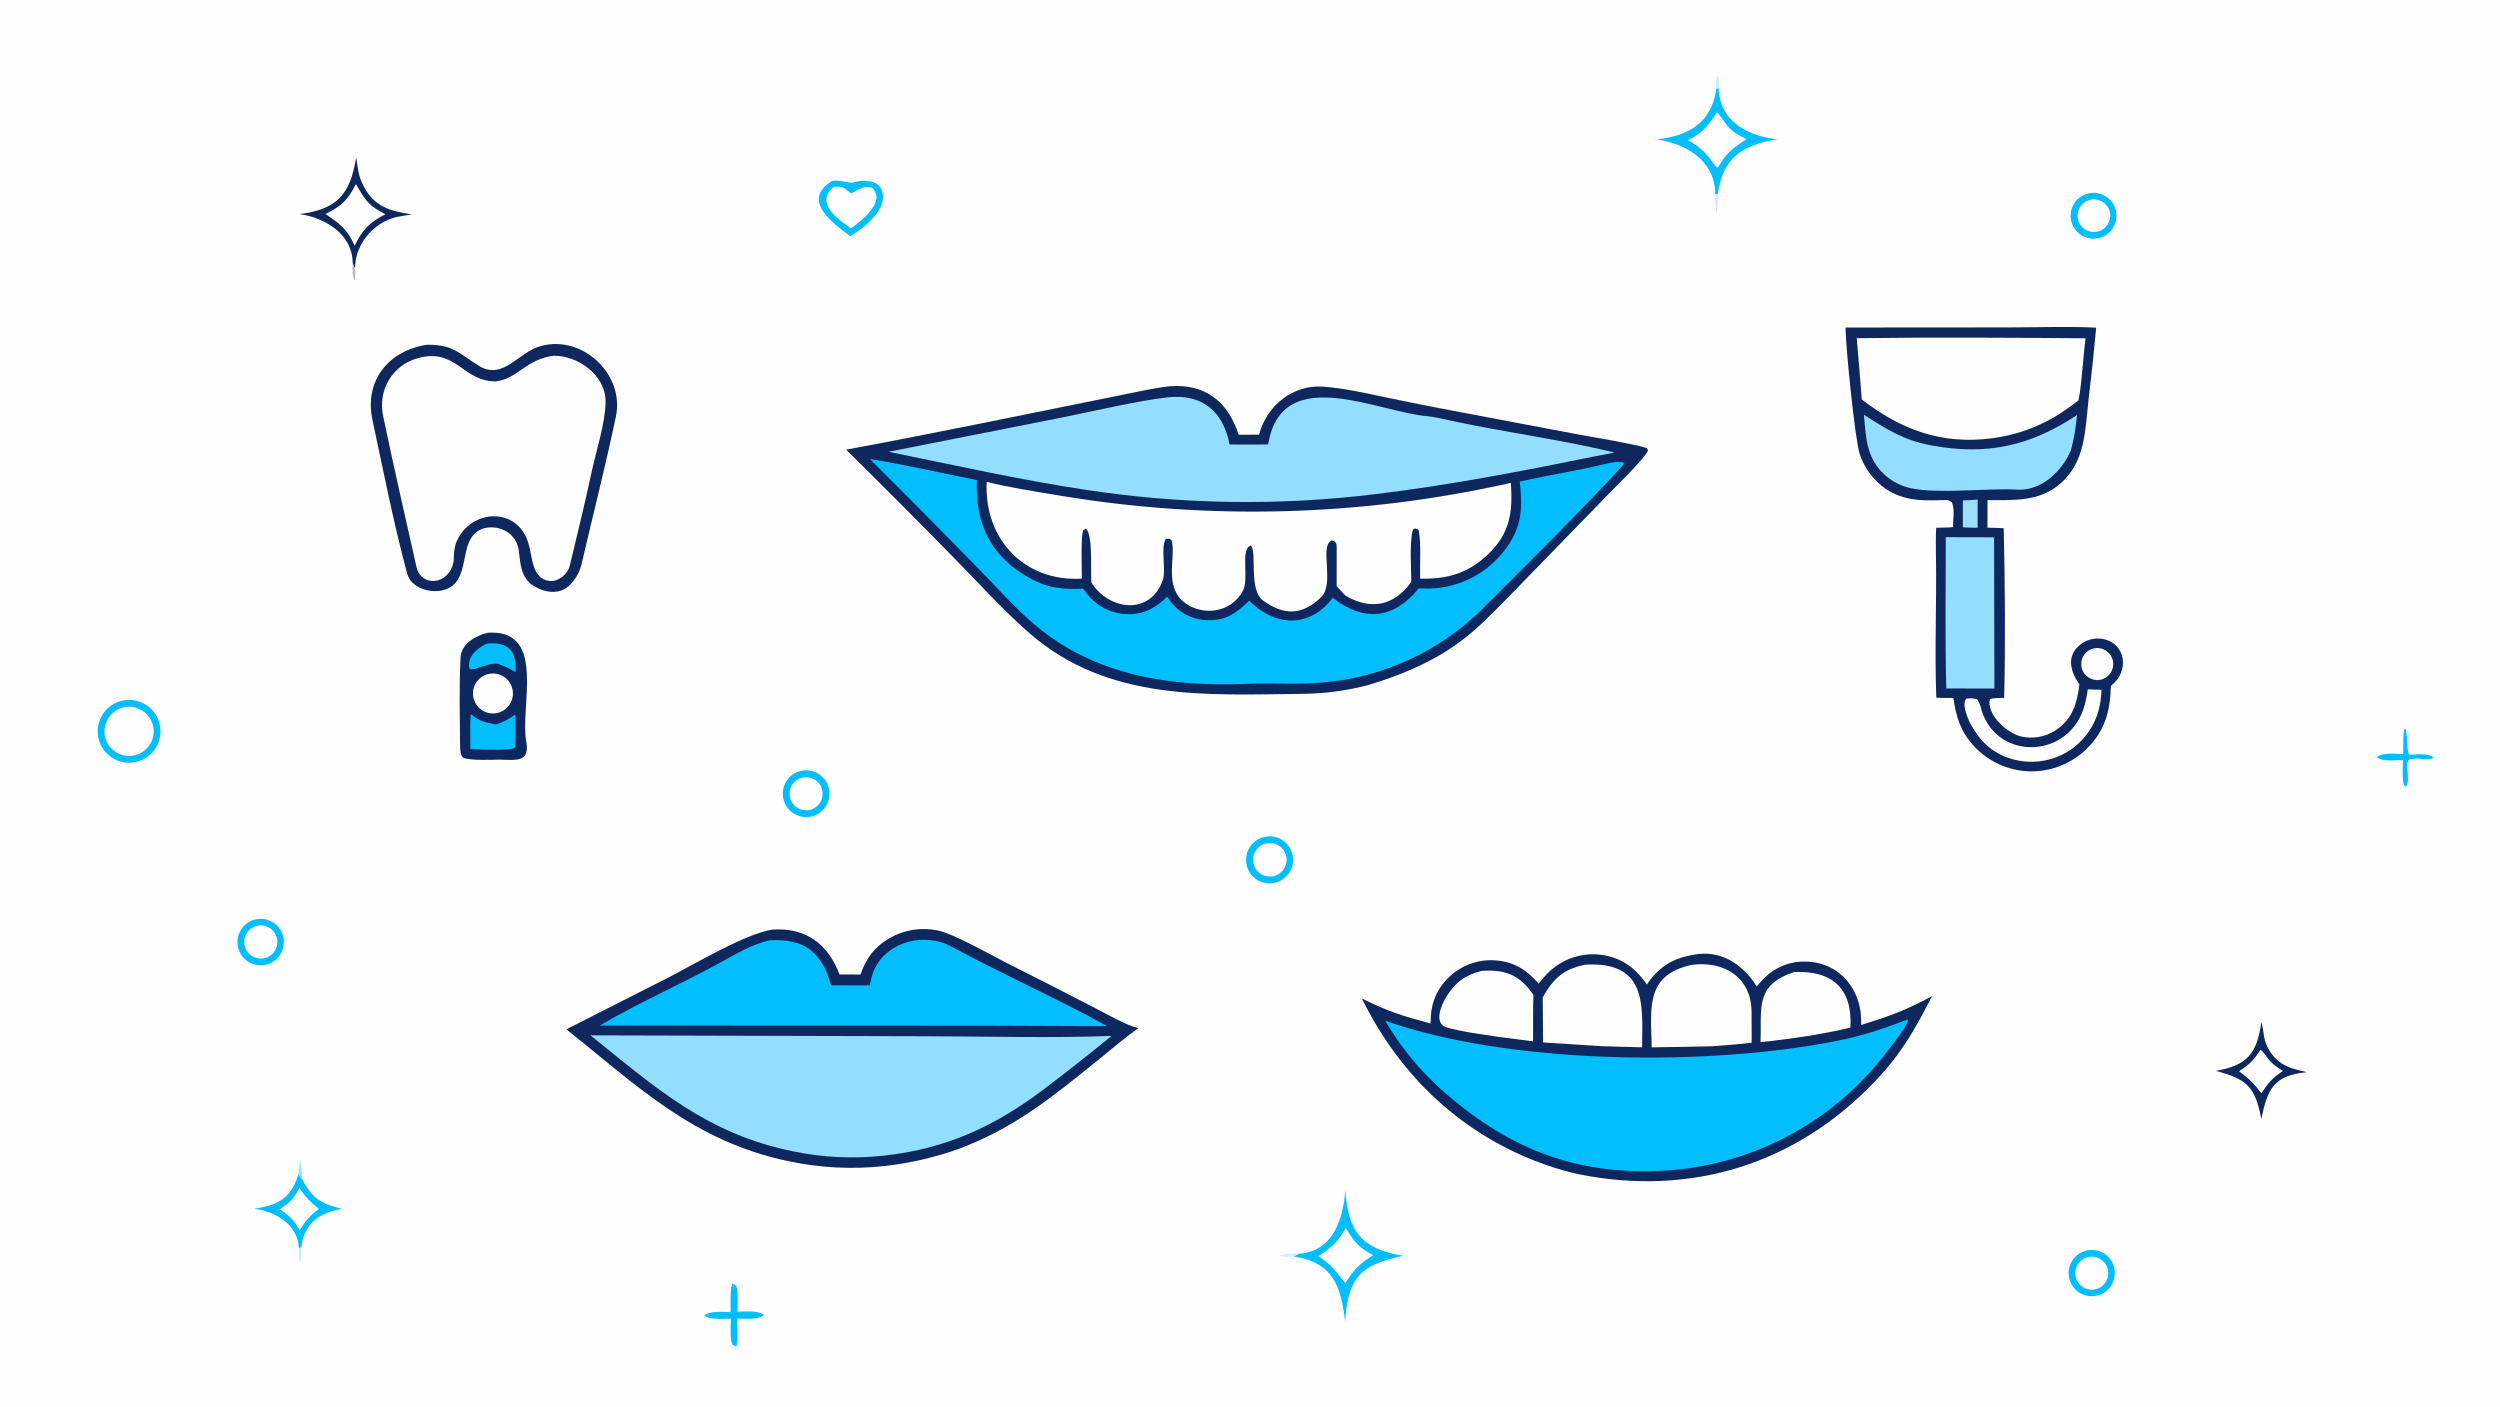<svg version="1.1" xmlns="http://www.w3.org/2000/svg" style="display: block;" viewBox="0 0 2048 1152" width="1820" height="1024" preserveAspectRatio="none">
<path transform="translate(0,0)" fill="rgb(254,254,254)" d="M 0 0 L 2048 0 L 2048 1152 L 0 1152 L 0 0 z"/>
<path transform="translate(0,0)" fill="rgb(14,39,95)" d="M 958.179 316.366 C 987.321 314.001 1006.11 329.106 1014.69 356.067 L 1031.41 355.977 C 1037.57 332.321 1059.25 314.782 1084 316.672 C 1101.25 317.989 1117.67 321.756 1134.6 325.306 C 1153.47 329.321 1172.4 333.09 1191.37 336.613 L 1293.17 355.875 C 1309.46 358.938 1333.59 362.585 1349.02 366.882 L 1350.05 368.75 C 1349.2 373.544 1324.49 397.601 1319.64 402.647 L 1254.13 470.001 C 1241.19 483.225 1226.67 498.653 1213.26 511.222 C 1206.26 517.786 1198.78 523.816 1190.88 529.26 C 1169.97 543.76 1145.15 553.747 1120.91 561.03 C 1103.64 565.588 1085.87 568.01 1068 568.242 C 988.273 569.084 908.115 574.726 843.617 518.817 C 822.223 500.273 801.864 477.552 781.88 457.313 C 752.55 427.385 722.97 397.702 693.143 368.269 C 768.132 354.409 843.073 338.706 917.854 323.684 C 931.119 321.019 944.741 317.867 958.179 316.366 z"/>
<path transform="translate(0,0)" fill="rgb(148,222,253)" d="M 1038.8 364.006 C 1039.12 362.428 1039.46 360.854 1039.81 359.283 C 1053.65 298.377 1130.35 337.98 1169.52 340.881 C 1174.1 341.221 1184.15 343.551 1188.97 344.591 C 1232.92 354.082 1278.85 360.03 1322.5 370.561 C 1317.17 371.849 1311.5 372.707 1306.1 373.807 C 1246.45 385.958 1187.7 397.316 1127.24 404.637 C 1047.97 414.41 967.733 413.203 888.794 401.05 C 837.59 393.418 779.021 380.389 727.883 370.012 L 870.482 341.845 C 894.481 337.011 933.71 327.914 956.826 325.398 C 985.095 322.413 1002.04 337.051 1007.28 364.03 C 1017.79 364.125 1028.29 364.117 1038.8 364.006 z"/>
<path transform="translate(0,0)" fill="rgb(254,254,254)" d="M 808.33 394.582 C 824.22 398.896 850.685 402.928 867.617 405.8 C 990.482 426.391 1116.18 422.88 1237.7 395.462 C 1239.31 419.624 1237.23 436.773 1218.48 454.501 C 1202.42 469.684 1185.01 474.481 1163.37 473.917 C 1163.04 462.989 1164.35 445.405 1162.24 434.555 C 1162.03 433.44 1160.53 433.268 1159.11 432.751 L 1157.63 433.68 C 1154.55 440.616 1156.01 467.59 1156.16 476.531 C 1142.09 496.292 1123.02 499.987 1102.28 487.867 C 1100.1 485.834 1097.09 482.351 1094.99 480.037 C 1094.92 469.741 1095.01 459.442 1095.02 449.146 C 1095.03 445.081 1094.78 443.488 1090.82 442.61 C 1080.55 447.52 1093.79 478.23 1082.08 489.344 C 1066.3 504.314 1051.37 503.973 1034.74 491.876 C 1022.54 483.004 1030.03 451.372 1024.62 446.779 C 1015.74 449.8 1023.51 473.842 1018.23 483.838 C 1014.44 491.066 1007.9 496.465 1000.09 498.82 C 991.81 501.354 982.699 500.46 975.021 496.463 C 951.141 484.034 963.991 456.179 959.799 442.695 C 957.486 440.795 958.602 441.279 955.227 441.274 C 950.497 447.157 955.322 466.649 952.726 474.522 C 942.953 504.152 908.814 500.38 894.101 477.184 C 893.247 467.985 895.496 437.534 889.595 433.031 L 887.486 434.145 C 885.271 437.5 886.237 467.614 886.283 473.921 C 839.314 476.666 805.889 441.557 808.33 394.582 z"/>
<path transform="translate(0,0)" fill="rgb(3,190,252)" d="M 712.569 375.953 C 740.351 380.307 772.032 387.631 800.221 393.192 C 798.851 429.968 811.767 456.412 845.242 474.436 C 859.007 481.847 872.019 482.889 887.303 482.072 C 889.141 484.631 891.059 487.234 893.222 489.525 C 901.175 498 912.229 502.881 923.85 503.048 C 937.322 503.185 946.858 497.819 956.073 488.63 C 957.804 491.308 959.276 493.467 961.473 495.811 C 968.801 503.488 978.926 507.87 989.538 507.96 C 1004.82 508.236 1013.2 501.77 1023.36 491.929 C 1044.49 513.428 1073.02 514.655 1091.72 489.536 C 1117.02 509.632 1141.92 507.066 1162.19 481.908 C 1167.06 482.028 1171.91 482.136 1176.77 481.672 C 1198.24 479.646 1217.96 468.969 1231.4 452.098 C 1246.76 433.194 1247.45 417.124 1245.01 394.4 C 1245.9 394.174 1246.79 393.959 1247.68 393.756 C 1269.73 388.912 1292.35 385.45 1314.36 380.139 C 1318.17 379.218 1327.48 377.131 1330.6 379.118 L 1328.98 381.659 C 1294.97 418.61 1250.97 462.096 1214.98 498.083 C 1179.57 533.421 1132.74 555.02 1082.87 559.023 C 1062.67 560.804 1042.34 559.118 1022.55 560.018 C 959.765 562.875 897.396 553.663 847.752 511.737 C 832.524 498.876 816.962 481.508 802.539 466.739 C 772.79 436.239 742.799 405.976 712.569 375.953 z"/>
<path transform="translate(0,0)" fill="rgb(14,39,95)" d="M 704.922 798.138 C 709.572 784.858 716.066 775.77 728.566 768.408 C 740.667 761.424 754.933 759.187 768.591 762.132 C 780.863 764.651 811.211 781.758 824.111 788.377 C 848.552 800.674 872.923 813.109 897.223 825.681 C 906.556 830.483 922.825 839.853 932.624 842.108 C 923.75 848.008 908.664 860.775 899.914 867.85 C 862.259 898.301 831.366 923.637 785.299 940.994 C 765.746 947.937 745.464 952.624 724.846 954.963 C 698.206 957.91 671.265 956.519 645.07 950.843 C 568.169 934.408 523.246 890.38 463.979 842.998 L 546.986 800.89 C 569.326 789.461 610.453 764.772 632.786 761.331 C 660.187 759.508 678.255 773.07 687.742 798.062 L 704.922 798.138 z"/>
<path transform="translate(0,0)" fill="rgb(148,222,253)" d="M 483.759 847.955 L 756.56 848.692 C 805.128 848.728 862.906 850.335 910.675 848.392 C 892.371 863.339 873.795 877.951 854.957 892.219 C 814.139 923.003 774.45 941.084 723.23 946.563 C 698.864 949.17 674.242 947.99 650.237 943.065 C 579.651 928.925 537.601 891.368 483.759 847.955 z"/>
<path transform="translate(0,0)" fill="rgb(3,190,252)" d="M 712.524 807.066 C 713.594 801.816 714.555 797.04 717.074 792.26 C 728.621 770.357 758.26 763.689 779.539 775.296 C 821.17 798.003 865.609 817.471 906.999 840.427 L 807.5 840.014 L 491.202 839.901 C 523.066 821.331 557.77 806.069 590.141 788.291 C 603.138 781.153 615.845 773.454 630.394 770.128 C 659.631 768.45 673.047 780.081 680.84 806.971 L 712.524 807.066 z"/>
<path transform="translate(0,0)" fill="rgb(14,39,95)" d="M 1391.4 781.322 C 1412.29 779.112 1428.47 791.134 1439.14 807.874 C 1440.93 805.6 1444.05 802.149 1446.2 800.137 C 1455.3 791.506 1467.52 786.961 1480.05 787.552 C 1508.43 788.622 1525.99 812.102 1524.65 839.48 C 1547.11 832.502 1561.98 827.264 1582.7 815.792 C 1568.88 842.96 1557.85 862.554 1536.57 885.018 C 1471.55 953.648 1385.13 980.19 1293.21 961.687 C 1284.55 959.807 1276.01 957.397 1267.65 954.472 C 1199.54 931.066 1147.11 882.1 1115.69 817.773 C 1136.71 828.339 1149.37 832.166 1171.94 838.29 C 1171.98 836.362 1172.04 834.435 1172.13 832.509 C 1172.8 819.349 1178.5 807.789 1188.35 799.036 C 1198.37 790.043 1211.63 785.531 1225.06 786.542 C 1240.36 787.664 1250.76 794.415 1260.47 805.607 C 1264.81 799.956 1269.04 795.217 1274.94 791.098 C 1286.42 782.982 1300.69 779.866 1314.51 782.461 C 1329.99 785.33 1340.39 793.621 1349.13 806.283 C 1349.96 805.094 1350.82 803.922 1351.7 802.771 C 1362.42 788.73 1374.6 783.567 1391.4 781.322 z"/>
<path transform="translate(0,0)" fill="rgb(3,190,252)" d="M 1562.33 835.02 L 1563.07 835.231 C 1563.28 840.468 1539.43 869.614 1535.03 874.57 C 1491.44 924.601 1429.53 954.952 1363.29 958.761 C 1289.59 962.841 1233.73 939.943 1179.47 891.246 C 1161.85 875.183 1146.77 856.544 1134.73 835.964 C 1237.09 872.287 1404.54 873.855 1510.93 851.187 C 1528.42 847.459 1545.67 841.521 1562.33 835.02 z"/>
<path transform="translate(0,0)" fill="rgb(254,254,254)" d="M 1385.82 790.209 C 1412.41 786.774 1434.85 800.431 1434.89 829.044 C 1434.9 837.261 1435.01 845.705 1434.98 853.963 C 1424.37 855.35 1413.06 856.044 1402.35 856.878 C 1385.94 857.292 1369.52 857.589 1353.1 857.769 C 1352.53 826.877 1347.13 798.55 1385.82 790.209 z"/>
<path transform="translate(0,0)" fill="rgb(254,254,254)" d="M 1298.04 790.187 C 1300.26 789.983 1302.49 789.886 1304.72 789.897 C 1349.64 790.153 1345.44 825.872 1345.17 857.757 L 1311.75 856.832 L 1264.1 853.77 L 1263.81 816.764 C 1264.83 814.971 1265.9 813.204 1267 811.465 C 1275.16 798.771 1283.62 793.309 1298.04 790.187 z"/>
<path transform="translate(0,0)" fill="rgb(254,254,254)" d="M 1213.8 795.128 C 1233.52 793.894 1244.87 798.446 1256.19 814.856 C 1255.75 826.886 1255.97 840.713 1255.91 852.887 L 1228.03 849.261 C 1213.69 847.022 1197.86 845.188 1184.13 841.228 C 1174.27 836.975 1181.38 821.913 1184.74 816.481 C 1192.27 804.304 1200.3 798.603 1213.8 795.128 z"/>
<path transform="translate(0,0)" fill="rgb(254,254,254)" d="M 1469.64 796.109 C 1501.06 794.571 1517.77 809.799 1515.87 841.591 C 1505.42 844.308 1493.87 846.195 1483.18 848.158 C 1469.76 850.074 1455.7 852.32 1442.24 853.464 C 1443.28 825.981 1437.26 806.815 1469.64 796.109 z"/>
<path transform="translate(0,0)" fill="rgb(14,39,95)" d="M 1511.94 268.244 L 1644.14 268.149 C 1665.6 268.159 1696.36 267.238 1717.19 268.342 C 1715.42 287.861 1713.36 307.352 1710.99 326.807 C 1708.15 351.994 1708.52 378.519 1687.43 396.413 C 1670.09 411.131 1649.3 409.524 1628.15 409.619 L 1628.13 432.154 C 1632.42 432.291 1637.21 432.333 1641.45 432.614 C 1642.48 475.047 1642.93 529.308 1641.79 571.583 C 1639 571.649 1632.25 571.477 1630.17 572.608 C 1626.9 584.831 1644.06 600.422 1655.67 603.181 C 1665.31 605.396 1675.44 603.614 1683.75 598.239 C 1697.78 589.183 1701.56 576.055 1703.46 560.508 C 1695.69 549.516 1692.43 536.427 1705.05 527.295 C 1710.03 523.682 1716.26 522.227 1722.32 523.258 C 1741.36 526.455 1745.09 549.886 1729.25 561.627 C 1728.64 582.349 1724.6 598.787 1708.81 613.85 C 1696.33 625.742 1679.64 632.18 1662.4 631.743 C 1645.23 631.168 1628.98 623.805 1617.23 611.268 C 1606.04 599.103 1602.45 587.199 1600.2 571.644 C 1595.81 571.599 1590.53 571.688 1586.23 571.369 C 1584.7 532.696 1586.64 492.975 1585.91 454.206 C 1585.78 447.196 1585.77 439.227 1586.12 432.226 C 1589.71 432.124 1596.67 432.133 1599.99 431.699 C 1599.79 424.493 1601.64 417.208 1598.92 411.3 C 1595.57 408.891 1595.38 409.713 1590.4 409.608 C 1570.81 410.342 1553.83 409.556 1538.41 395.179 C 1531.62 388.849 1526.52 380.923 1523.57 372.121 C 1519.61 360.531 1512.26 285.794 1511.95 271.096 C 1511.94 270.146 1511.93 269.195 1511.94 268.244 z"/>
<path transform="translate(0,0)" fill="rgb(254,254,254)" d="M 1521.03 276.98 C 1582.31 276.146 1647.18 276.577 1708.5 277.048 C 1706.48 292.06 1705.53 313.957 1702.68 327.968 C 1697.54 331.939 1692.07 335.608 1686.72 339.299 C 1670.11 349.706 1651.46 356.398 1632.02 358.918 C 1590.57 364.351 1557.48 352.045 1525.17 327.189 C 1523.91 310.442 1522.53 293.705 1521.03 276.98 z"/>
<path transform="translate(0,0)" fill="rgb(148,222,253)" d="M 1526.96 339.716 C 1546.18 352.039 1559.75 360.668 1582.52 364.851 C 1628.16 373.236 1663.55 365.085 1701.51 339.889 C 1700.49 350.03 1699.14 359.255 1696.4 369.077 C 1689.05 386.061 1672.15 402.146 1652.83 401.016 C 1628.44 399.59 1588.19 404.756 1565.52 399.893 C 1557.91 398.293 1550.82 394.803 1544.92 389.744 C 1528.96 375.987 1528.55 358.79 1526.96 339.716 z"/>
<path transform="translate(0,0)" fill="rgb(148,222,253)" d="M 1593.99 439.973 L 1633.54 440.065 L 1633.83 563.941 L 1594.42 563.841 C 1593.3 523.548 1594.01 480.47 1593.99 439.973 z"/>
<path transform="translate(0,0)" fill="rgb(254,254,254)" d="M 1710.36 564.531 L 1721.57 564.962 C 1721.31 570.751 1720.58 576.923 1718.96 582.488 C 1714.72 597.4 1704.61 609.949 1690.94 617.256 C 1677.46 624.366 1661.71 625.829 1647.16 621.322 C 1631.22 616.429 1621.47 606.296 1613.79 592.088 C 1611.6 587.156 1606.78 576.491 1610.94 572.073 C 1614.97 571.769 1615.61 571.859 1619.51 572.585 C 1621 574.455 1622.07 577.113 1622.67 579.412 C 1633.8 622.531 1692.13 622.413 1706.57 581.326 C 1708.64 575.427 1709.35 570.638 1710.36 564.531 z"/>
<path transform="translate(0,0)" fill="rgb(254,254,254)" d="M 1713.88 531.424 C 1718.4 529.904 1723.39 530.959 1726.92 534.179 C 1730.44 537.4 1731.93 542.278 1730.82 546.919 C 1729.71 551.56 1726.17 555.232 1721.57 556.507 C 1714.72 558.408 1707.6 554.507 1705.51 547.709 C 1703.43 540.911 1707.14 533.69 1713.88 531.424 z"/>
<path transform="translate(0,0)" fill="rgb(157,224,253)" d="M 1607.95 409.809 C 1612.15 409.791 1615.89 409.484 1620.08 409.155 L 1620.06 432.246 C 1617.03 432.175 1610.72 432.193 1607.98 431.811 L 1607.95 409.809 z"/>
<path transform="translate(0,0)" fill="rgb(14,39,95)" d="M 350.047 282.319 C 371.906 282.398 375.348 289.163 392.465 299.697 C 412.493 311.994 425.145 287.485 443.724 283.238 C 477.486 274.388 511.752 306.675 504.554 341.085 C 496.16 381.215 485.627 422.276 476.341 462.331 C 474.282 471.215 466.847 482.573 457.184 484.362 C 448.879 485.9 441.626 482.796 434.815 478.301 C 426.382 470.703 426.412 461.741 424.969 450.834 C 423.164 437.186 410.215 429.717 397.045 432.48 C 377.992 437.763 383.638 461.181 374.945 474.75 C 366.711 489.582 337.927 486.037 333.548 469.814 C 322.449 428.699 314.075 385.658 305.132 343.968 C 298.228 311.782 318.24 287.049 350.047 282.319 z"/>
<path transform="translate(0,0)" fill="rgb(254,254,254)" d="M 453.834 291.334 C 473.703 291.294 496.329 307.528 496.085 328.949 C 495.877 347.153 488.097 370.096 484.244 388.439 C 479.008 413.36 472.53 438.633 466.725 463.458 C 465.072 470.255 457.431 476.402 450.69 475.838 C 435.309 474.551 436.288 455.341 432.72 444.569 C 423.82 414.977 386.471 416.887 374.484 442.523 C 371.971 447.896 371.882 453.655 371.601 459.775 C 367.992 479.412 344.977 481.166 341.175 464.326 C 332.031 423.825 322.327 381.245 313.849 340.726 C 309.398 319.447 321.434 298.983 342.409 293.295 C 373.88 284.763 378.867 312.433 406.007 312.344 C 423.618 310.578 431.056 293.965 453.834 291.334 z"/>
<path transform="translate(0,0)" fill="rgb(14,39,95)" d="M 399.584 518.214 C 400.445 518.167 401.307 518.135 402.169 518.115 C 447.282 517.156 425.885 579.354 431.081 607.201 C 434.328 624.605 422.951 622.445 409.392 622.137 C 405.174 622.18 384.438 623.099 379.628 620.618 C 377.366 619.452 376.917 614.274 376.896 611.105 C 376.734 587.146 376.081 562.788 377.278 538.859 C 377.876 526.915 389.873 520.632 399.584 518.214 z"/>
<path transform="translate(0,0)" fill="rgb(3,190,252)" d="M 385.592 584.82 C 393.494 590.999 396.614 591.492 406.24 593.395 C 413.456 590.977 415.979 589.244 422.18 585.165 L 422.217 609.25 C 422.068 612.081 422.56 610.892 420.835 612.991 C 414.296 614.662 393.289 613.793 385.349 613.603 C 385.219 603.735 385.099 594.706 385.592 584.82 z"/>
<path transform="translate(0,0)" fill="rgb(254,254,254)" d="M 398.799 552.371 C 404.416 550.555 410.575 551.902 414.92 555.897 C 419.266 559.892 421.125 565.917 419.786 571.666 C 418.447 577.415 414.118 581.998 408.454 583.663 C 399.86 586.188 390.831 581.339 388.19 572.78 C 385.549 564.22 390.276 555.127 398.799 552.371 z"/>
<path transform="translate(0,0)" fill="rgb(3,190,252)" d="M 399.09 527.044 C 400.248 526.977 401.407 526.931 402.566 526.907 C 418.744 526.606 423.246 536.089 422.323 550.566 C 416.417 546.846 414.191 545.992 407.844 543.611 C 397.953 542.709 388.136 550.267 384.445 547.63 C 382.496 537.354 391.099 530.765 399.09 527.044 z"/>
<path transform="translate(0,0)" fill="rgb(3,190,252)" d="M 1407.91 72.064 C 1408.81 99.652 1431.57 111.161 1455.93 114.141 C 1427.58 118.605 1411.2 129.073 1407.2 159.142 L 1405.18 159.02 C 1405 131.495 1381.41 117.695 1357.03 114.166 C 1383.24 111.338 1401.99 100.726 1406.08 72.726 L 1407.91 72.064 z"/>
<path transform="translate(0,0)" fill="rgb(254,254,254)" d="M 1406.72 91.836 C 1416.1 103.517 1415.24 106.7 1430.87 114.041 C 1418.94 121.28 1414.37 125.326 1407.24 137.448 C 1403.02 135.326 1399.6 123.441 1382.69 114.876 C 1395.5 108.385 1398.82 103.388 1406.72 91.836 z"/>
<path transform="translate(0,0)" fill="rgb(3,190,252)" d="M 98.656 574.227 C 112.384 570.285 126.695 578.281 130.533 592.038 C 134.371 605.795 126.266 620.045 112.481 623.779 C 98.842 627.473 84.777 619.473 80.98 605.863 C 77.183 592.253 85.075 578.127 98.656 574.227 z"/>
<path transform="translate(0,0)" fill="rgb(254,254,254)" d="M 101.145 579.352 C 111.895 576.835 122.667 583.438 125.303 594.159 C 127.939 604.88 121.455 615.725 110.764 618.479 C 103.742 620.288 96.29 618.184 91.251 612.97 C 86.212 607.756 84.364 600.236 86.411 593.28 C 88.458 586.324 94.085 581.005 101.145 579.352 z"/>
<path transform="translate(0,0)" fill="rgb(3,190,252)" d="M 1064.34 1026.77 C 1092.31 1025.02 1100.56 997.536 1102.08 974.425 C 1104.22 1008.45 1115.25 1022.99 1149.51 1028.46 C 1114.28 1036.25 1104.51 1045.76 1101.89 1082.31 C 1098.76 1053.7 1091.86 1033.6 1059.61 1029 L 1064.34 1026.77 z"/>
<path transform="translate(0,0)" fill="rgb(254,254,254)" d="M 1102.48 1005.72 C 1109.69 1017.59 1112.66 1021.34 1124.82 1027.97 C 1113.88 1034.83 1108.82 1040.1 1102.16 1050.74 C 1101.22 1050.11 1096.73 1044.14 1095.63 1042.8 C 1090.1 1036.06 1087.07 1033.54 1080.07 1028.8 C 1090.84 1021.66 1096.07 1017.14 1102.48 1005.72 z"/>
<path transform="translate(0,0)" fill="rgb(14,39,95)" d="M 291.706 129.106 C 293.54 138.282 293.167 143.211 297.608 151.961 C 306.434 169.347 319.472 172.911 337.289 175.572 C 334.485 176.049 331.626 176.623 328.817 177.001 C 307.898 179.812 290.577 198.894 290.857 220.244 L 288.928 215.507 C 288.87 191.801 266.377 178.308 245.305 175.309 C 276.187 171.547 286.923 159.12 291.706 129.106 z"/>
<path transform="translate(0,0)" fill="rgb(254,254,254)" d="M 291.582 150.803 C 299.694 164.683 301.733 168.239 315.716 175.471 C 302.691 181.89 296.525 188.739 290.531 201.278 C 284.706 187.765 278.347 183.283 266.664 175.265 C 280.401 168.406 284.771 163.816 291.582 150.803 z"/>
<path transform="translate(0,0)" fill="rgb(3,190,252)" d="M 681.966 148.023 C 688.024 147.292 696.273 150.22 698.487 149.566 C 708.078 146.733 723.054 146.707 723.351 161.198 C 723.551 170.957 714.968 179.285 707.222 186.197 L 696.682 193.514 C 681.785 182.558 655.889 163.575 681.966 148.023 z"/>
<path transform="translate(0,0)" fill="rgb(254,254,254)" d="M 682.862 153.092 C 691.749 152.53 690.174 153.464 697.426 158.414 C 702.202 155.761 709.637 150.909 714.906 154.115 C 721.857 162.606 715.546 169.779 710.112 176.214 C 705.237 180.995 702.559 183.014 697.145 186.985 C 686.165 179.448 667.227 166.188 682.862 153.092 z"/>
<path transform="translate(0,0)" fill="rgb(14,39,95)" d="M 1852.51 837.414 C 1855.12 845.302 1853.38 851.827 1859.63 861.229 C 1867.48 873.053 1877.07 875.224 1889.84 878.109 C 1862.5 880.82 1857.6 891.79 1852.47 916.479 C 1847.46 890.235 1840.89 883.744 1815.16 877.08 C 1841.52 872.393 1848.7 862.679 1852.51 837.414 z"/>
<path transform="translate(0,0)" fill="rgb(254,254,254)" d="M 1851.86 859.703 C 1858.23 865.014 1856.41 868.868 1870.16 877.086 C 1860.94 883.298 1858.62 886.447 1852.48 895.305 C 1846.13 887.081 1842.39 883.436 1834.26 877.376 C 1843.35 871.122 1845.7 869.077 1851.86 859.703 z"/>
<path transform="translate(0,0)" fill="rgb(3,190,252)" d="M 244.46 961.77 L 247.836 966.322 C 254.188 978.23 259.743 984.134 273.064 988.168 C 275.378 988.859 277.712 989.485 280.062 990.044 C 268.938 992.237 258.997 995.45 252.248 1005.55 C 249.223 1010.14 247.411 1015.41 246.982 1020.89 L 245.062 1022.69 C 243.479 1002.27 226.573 992.937 208.45 989.8 C 227.926 987.167 238.396 981.286 244.46 961.77 z"/>
<path transform="translate(0,0)" fill="rgb(254,254,254)" d="M 245.335 972.964 C 250.099 980.513 254.478 984.523 261.129 990.062 C 253.733 996.137 250.367 999.156 245.582 1007.65 C 240.492 999.117 237.462 995.788 229.231 990.454 C 237.986 984.051 239.851 982.909 245.335 972.964 z"/>
<path transform="translate(0,0)" fill="rgb(3,190,252)" d="M 1035.96 685.38 C 1042.77 683.901 1049.85 686.21 1054.48 691.419 C 1059.1 696.628 1060.56 703.928 1058.29 710.515 C 1056.02 717.101 1050.37 721.949 1043.51 723.197 C 1033.16 725.082 1023.21 718.319 1021.15 707.999 C 1019.09 697.679 1025.68 687.613 1035.96 685.38 z"/>
<path transform="translate(0,0)" fill="rgb(254,254,254)" d="M 1035.07 691.404 C 1039.73 689.506 1045.05 690.301 1048.95 693.478 C 1052.85 696.655 1054.71 701.707 1053.79 706.653 C 1052.87 711.598 1049.33 715.649 1044.55 717.215 C 1037.51 719.523 1029.9 715.84 1027.35 708.884 C 1024.8 701.929 1028.21 694.201 1035.07 691.404 z"/>
<path transform="translate(0,0)" fill="rgb(3,190,252)" d="M 655.581 631.494 C 665.761 628.85 676.168 634.913 678.888 645.073 C 681.609 655.233 675.624 665.685 665.484 668.481 C 655.237 671.308 644.649 665.245 641.9 654.976 C 639.15 644.708 645.293 634.166 655.581 631.494 z"/>
<path transform="translate(0,0)" fill="rgb(254,254,254)" d="M 655.131 637.574 C 662.049 634.684 669.997 637.959 672.872 644.883 C 675.746 651.806 672.453 659.748 665.523 662.607 C 658.615 665.457 650.703 662.177 647.838 655.275 C 644.973 648.373 648.236 640.454 655.131 637.574 z"/>
<path transform="translate(0,0)" fill="rgb(3,190,252)" d="M 208.456 753.229 C 218.602 750.419 229.099 756.389 231.87 766.545 C 234.641 776.702 228.631 787.176 218.464 789.908 C 208.352 792.624 197.948 786.653 195.192 776.553 C 192.436 766.452 198.366 756.025 208.456 753.229 z"/>
<path transform="translate(0,0)" fill="rgb(254,254,254)" d="M 210.049 758.401 C 217.252 756.418 224.704 760.624 226.729 767.815 C 228.753 775.006 224.59 782.482 217.411 784.548 C 210.173 786.631 202.622 782.427 200.581 775.177 C 198.54 767.927 202.788 760.401 210.049 758.401 z"/>
<path transform="translate(0,0)" fill="rgb(3,190,252)" d="M 1708.14 1024.5 C 1718.07 1021.55 1728.53 1027.12 1731.62 1037 C 1734.71 1046.89 1729.3 1057.42 1719.47 1060.67 C 1712.97 1062.8 1705.83 1061.28 1700.77 1056.68 C 1695.72 1052.07 1693.54 1045.1 1695.06 1038.44 C 1696.59 1031.77 1701.59 1026.44 1708.14 1024.5 z"/>
<path transform="translate(0,0)" fill="rgb(254,254,254)" d="M 1710.49 1029.59 C 1717.6 1027.9 1724.77 1032.18 1726.67 1039.24 C 1728.57 1046.31 1724.5 1053.6 1717.49 1055.7 C 1712.77 1057.12 1707.66 1055.86 1704.14 1052.41 C 1700.62 1048.96 1699.25 1043.87 1700.57 1039.12 C 1701.9 1034.38 1705.69 1030.72 1710.49 1029.59 z"/>
<path transform="translate(0,0)" fill="rgb(3,190,252)" d="M 1711.35 158.267 C 1721.38 156.266 1731.16 162.643 1733.38 172.624 C 1735.6 182.606 1729.44 192.531 1719.51 194.969 C 1712.89 196.594 1705.91 194.51 1701.27 189.521 C 1696.62 184.533 1695.04 177.422 1697.13 170.935 C 1699.23 164.448 1704.66 159.601 1711.35 158.267 z"/>
<path transform="translate(0,0)" fill="rgb(254,254,254)" d="M 1713.04 163.474 C 1720.14 162.231 1726.95 166.851 1728.42 173.913 C 1729.89 180.975 1725.49 187.929 1718.48 189.626 C 1713.74 190.773 1708.76 189.247 1705.47 185.645 C 1702.18 182.043 1701.12 176.936 1702.69 172.321 C 1704.27 167.706 1708.23 164.315 1713.04 163.474 z"/>
<path transform="translate(0,0)" fill="rgb(3,190,252)" d="M 599.869 1051.38 C 601.24 1051.83 602.038 1052.53 603.206 1053.36 C 604.978 1058.08 604.219 1068.68 604.094 1074.24 C 609.426 1074.17 622.467 1072.98 625.654 1077.24 C 620.818 1081.09 610.294 1080.02 603.997 1079.9 C 604.04 1087.08 604.369 1095.88 603.341 1102.8 C 601.767 1102.35 601.308 1101.94 599.929 1101.08 C 597.801 1096.26 598.632 1085.71 598.777 1080 C 593.781 1080.08 580.625 1081.09 577.175 1077.37 C 580.63 1073.5 593.357 1074.47 598.496 1074.48 C 598.533 1068.4 597.968 1056.57 599.869 1051.38 z"/>
<path transform="translate(0,0)" fill="rgb(3,190,252)" d="M 1968.69 617.544 C 1968.72 612.241 1968.43 601.442 1969.66 596.878 L 1970.53 596.801 C 1972.92 605.165 1971.16 614.858 1973.87 618.12 C 1979.01 617.904 1989.7 616.643 1993.41 620.414 L 1992.62 621.292 L 1993.14 620.167 L 1993.38 620.675 C 1990.05 622.537 1985.22 622.018 1981.55 621.293 C 1980.41 621.326 1976.25 621.565 1975.48 621.622 C 1967.95 622.181 1975.64 637.462 1971 644.254 L 1969.63 643.538 C 1967.61 640.463 1968.48 627.12 1968.56 622.548 L 1960.01 622.735 C 1955.84 622.845 1950.56 623.072 1947.38 620.069 C 1951.1 616.151 1963.38 617.396 1968.69 617.544 z"/>
<path transform="translate(0,0)" fill="rgb(211,237,251)" d="M 1059.61 1029 C 1057.6 1029.34 1052.86 1029.27 1050.61 1029.3 L 1051.27 1029.18 L 1048.04 1028.7 C 1050.6 1026.23 1060.52 1026.77 1064.34 1026.77 L 1059.61 1029 z"/>
<path transform="translate(0,0)" fill="rgb(185,188,196)" d="M 288.928 215.507 L 290.857 220.244 C 291.158 222.486 291.454 227.87 290.161 229.674 C 288.347 225.207 288.834 220.358 288.928 215.507 z"/>
<path transform="translate(0,0)" fill="rgb(199,234,252)" d="M 246.982 1020.89 C 246.914 1025.08 247.137 1030.18 245.741 1034.03 C 244.376 1032.22 244.852 1025.16 245.062 1022.69 L 246.982 1020.89 z"/>
<path transform="translate(0,0)" fill="rgb(199,234,252)" d="M 1406.08 72.726 C 1405.93 68.911 1405.35 64.831 1406.91 61.454 C 1408.49 63.986 1408.18 69.023 1407.91 72.064 L 1406.08 72.726 z"/>
<path transform="translate(0,0)" fill="rgb(199,234,252)" d="M 1405.18 159.02 L 1407.2 159.142 C 1407.13 164.943 1407.26 168.922 1405.97 174.651 C 1405.52 169.48 1404.89 164.19 1405.18 159.02 z"/>
<path transform="translate(0,0)" fill="rgb(148,222,253)" d="M 244.46 961.77 L 245.831 948.827 C 246.443 954.271 247.032 961.002 247.836 966.322 L 244.46 961.77 z"/>
</svg>